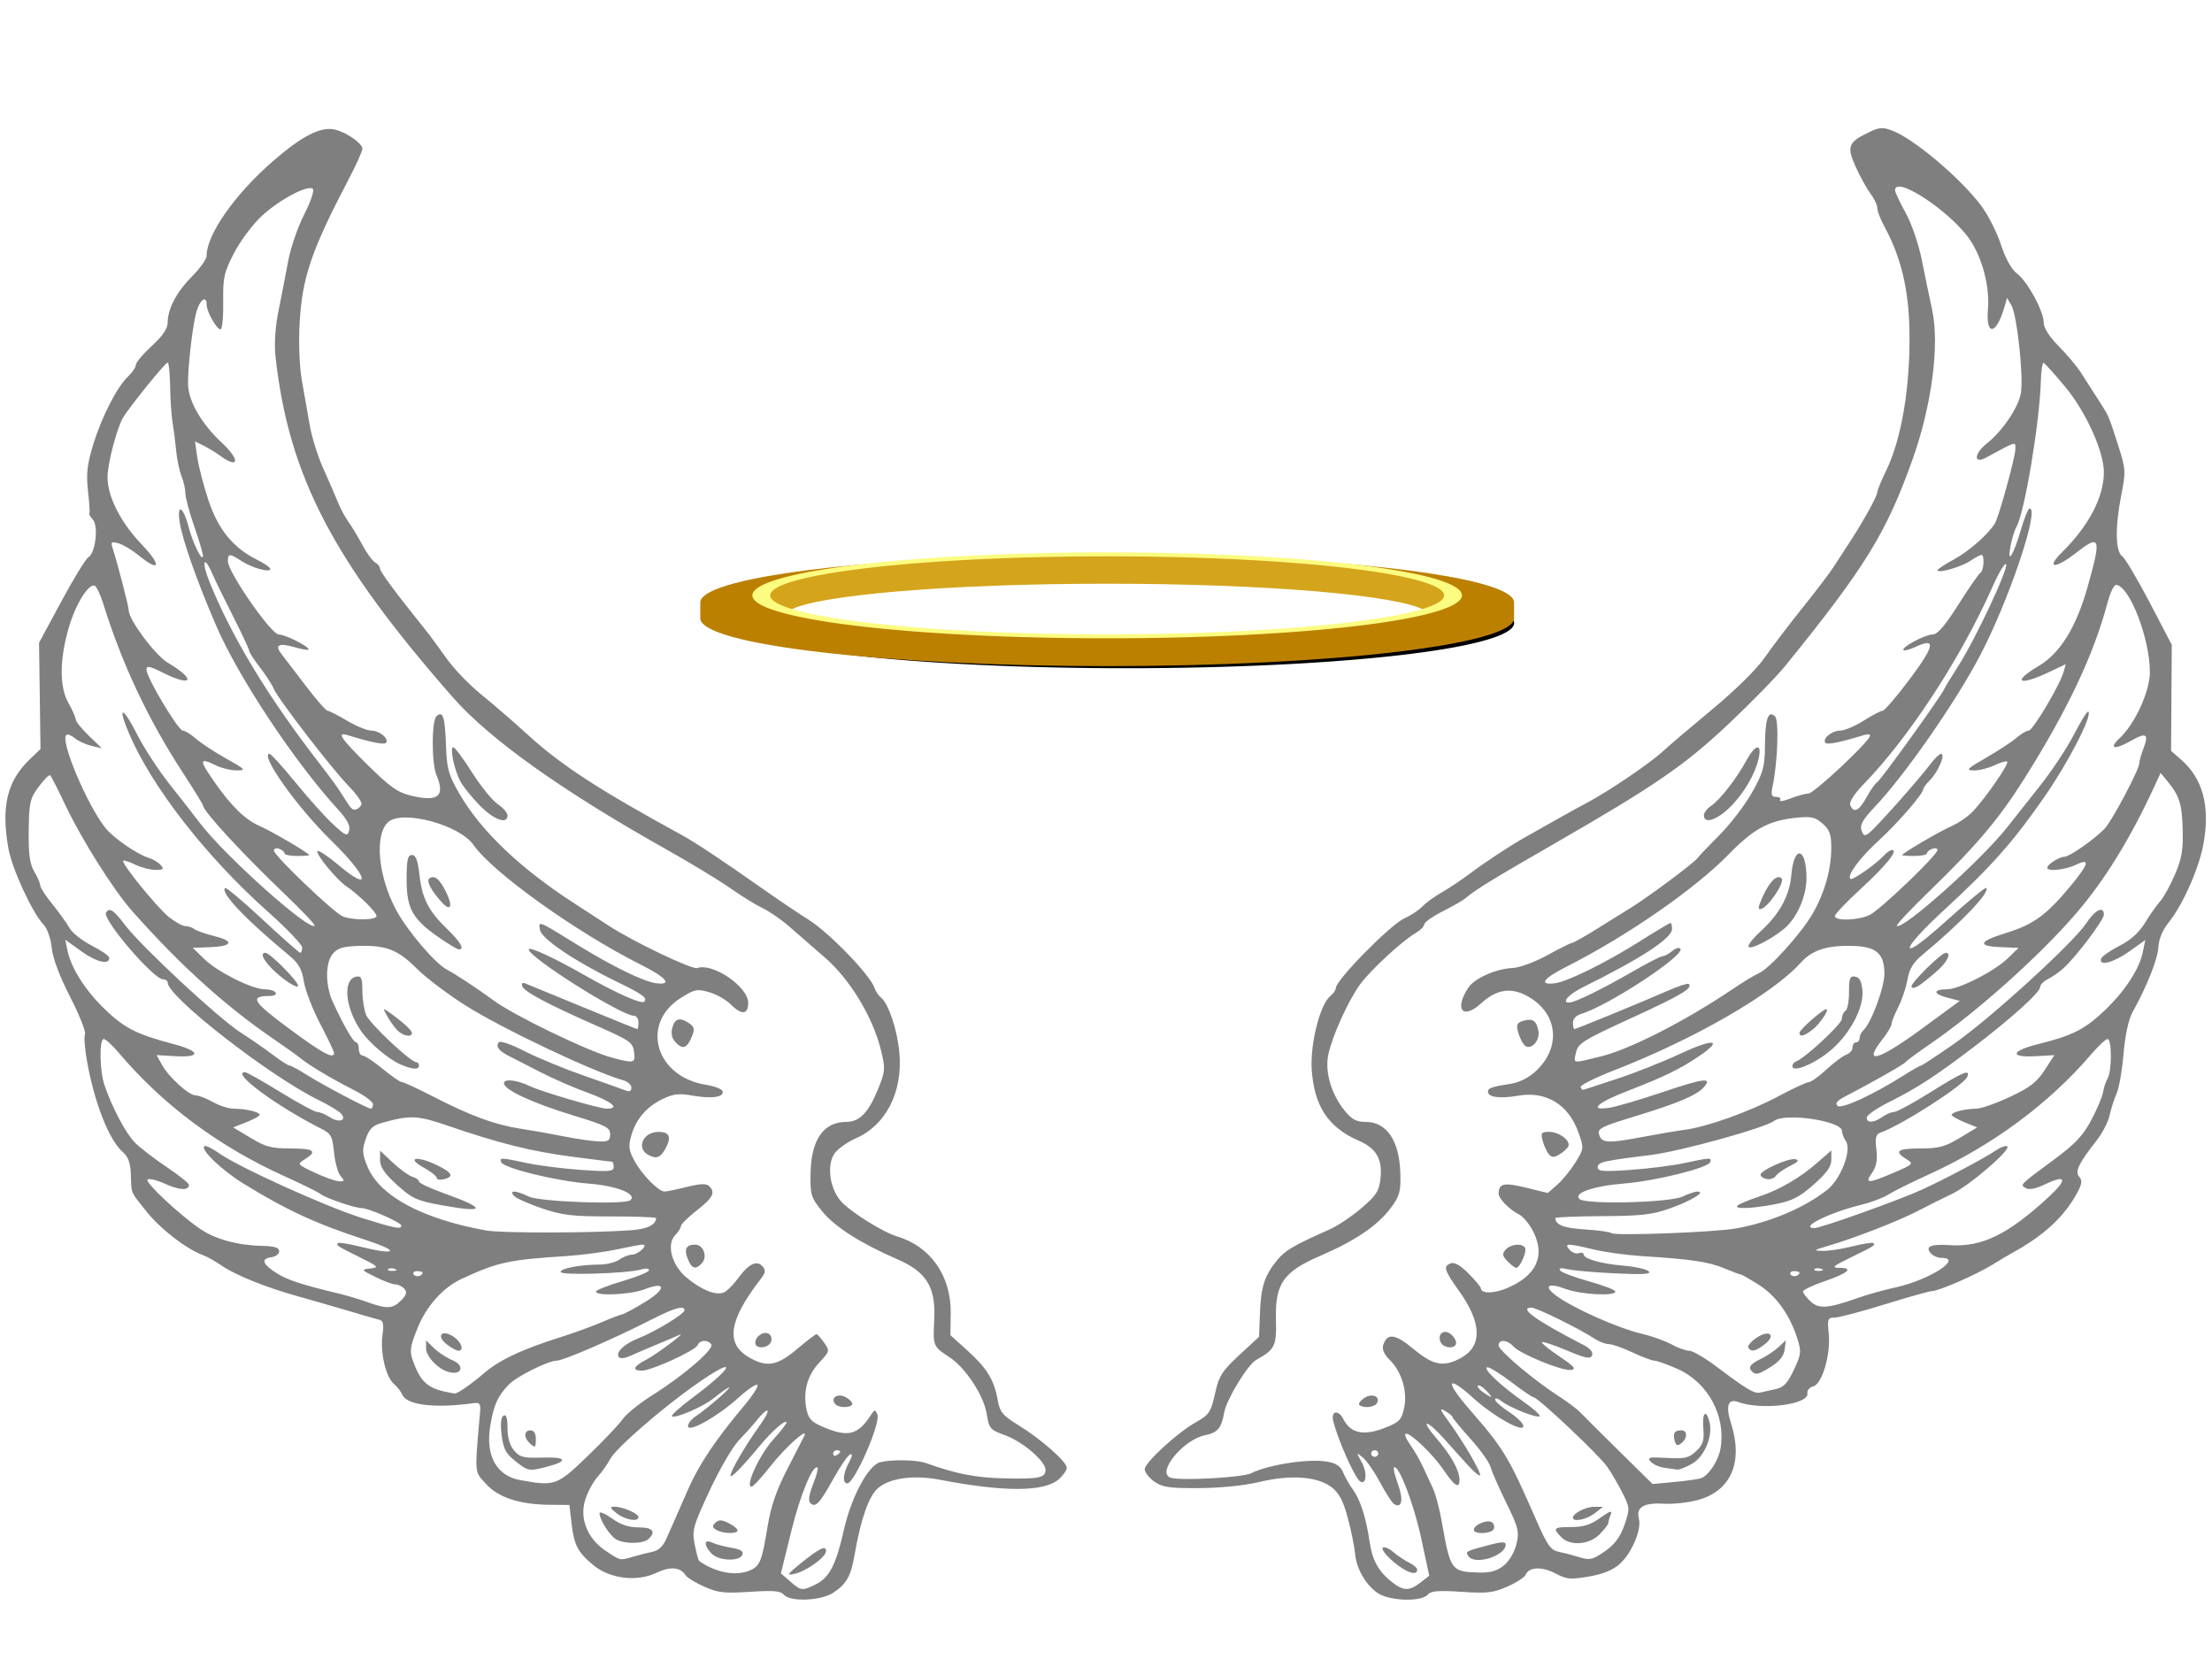 <?xml version="1.0"?><svg width="640" height="480" xmlns="http://www.w3.org/2000/svg" xmlns:xlink="http://www.w3.org/1999/xlink">
 <title>angel_halo_with_wings</title>
 <defs>
  <symbol id="svg_32" xmlns:xlink="http://www.w3.org/1999/xlink">
   <defs>
    <filter id="svg_18" x="-0.093" width="1.185" y="-0.171" height="1.341">
     <feGaussianBlur stdDeviation="8.984" id="svg_31"/>
    </filter>
   </defs>
   <g id="svg_10">
    <path d="m227.456,91.257a106.118,54.876 0 1 1-212.236,0a106.118,54.876 0 1 1212.236,0z" id="svg_17" filter="url(#svg_18)" stroke-dashoffset="0" stroke-miterlimit="4" marker-mid="none" marker-start="none" stroke-width="5" stroke="#000000" fill-rule="evenodd" fill="none"/>
    <path id="svg_15" d="m86.063,6.684c-48.395,7.014 -84.062,30.539 -84.062,58.531l0,20c0,33.514 51.057,60.719 113.969,60.719c62.912,0 113.969,-27.205 113.969,-60.719l0,-20c0,-28.01 -35.715,-51.534 -84.156,-58.531c2.667,0.464 5.314,0.949 7.875,1.531c2.897,0.658 5.723,1.386 8.469,2.188c2.745,0.801 5.423,1.69 8,2.625c2.577,0.935 5.045,1.94 7.438,3c2.393,1.06 4.714,2.167 6.906,3.344c2.192,1.177 4.275,2.403 6.25,3.688c1.975,1.285 3.821,2.616 5.562,4c1.742,1.384 3.383,2.839 4.875,4.312c1.492,1.474 2.836,2.976 4.062,4.531c1.226,1.556 2.306,3.153 3.25,4.781c0.944,1.628 1.761,3.308 2.406,5c0.646,1.692 1.138,3.408 1.469,5.156c0.331,1.748 0.5,3.518 0.5,5.312c0,1.794 -0.169,3.565 -0.5,5.312c-0.331,1.748 -0.823,3.464 -1.469,5.156c-0.646,1.692 -1.462,3.372 -2.406,5c-0.944,1.628 -2.024,3.194 -3.25,4.75c-0.564,0.716 -1.254,1.395 -1.875,2.094c-9.868,17.57 -45.237,30.594 -87.375,30.594c-42.138,-0 -77.507,-13.023 -87.375,-30.594c-0.621,-0.699 -1.311,-1.378 -1.875,-2.094c-1.226,-1.556 -2.337,-3.122 -3.281,-4.75c-0.944,-1.628 -1.729,-3.308 -2.375,-5c-0.646,-1.692 -1.138,-3.408 -1.469,-5.156c-0.331,-1.748 -0.5,-3.518 -0.5,-5.312c0,-1.794 0.169,-3.565 0.5,-5.312c0.331,-1.748 0.823,-3.464 1.469,-5.156c0.646,-1.692 1.431,-3.372 2.375,-5c0.944,-1.628 2.055,-3.226 3.281,-4.781c1.226,-1.556 2.571,-3.057 4.062,-4.531c1.492,-1.474 3.133,-2.929 4.875,-4.312c1.741,-1.384 3.588,-2.715 5.562,-4c1.975,-1.285 4.058,-2.511 6.25,-3.688c2.192,-1.177 4.482,-2.283 6.875,-3.344c2.393,-1.06 4.892,-2.065 7.469,-3c2.577,-0.935 5.255,-1.824 8,-2.625c2.745,-0.801 5.572,-1.529 8.469,-2.188c2.54,-0.577 5.136,-1.07 7.781,-1.531z" stroke-dashoffset="0" stroke-miterlimit="4" marker-mid="none" marker-start="none" stroke-width="5" fill-rule="evenodd" fill="url(#svg_16)"/>
    <path id="svg_13" d="m86.063,6.684c-2.645,0.461 -5.241,0.954 -7.781,1.531c-2.897,0.658 -5.724,1.386 -8.469,2.188c-2.745,0.801 -5.423,1.69 -8,2.625c-2.577,0.935 -5.076,1.94 -7.469,3c-2.393,1.06 -4.683,2.167 -6.875,3.344c-2.192,1.177 -4.275,2.403 -6.25,3.688c-1.975,1.285 -3.821,2.616 -5.562,4c-1.742,1.384 -3.383,2.839 -4.875,4.312c-1.492,1.474 -2.836,2.976 -4.062,4.531c-1.226,1.556 -2.337,3.153 -3.281,4.781c-0.944,1.628 -1.729,3.308 -2.375,5c-0.646,1.692 -1.138,3.408 -1.469,5.156c-0.331,1.748 -0.5,3.518 -0.5,5.312c0,1.794 0.169,3.565 0.5,5.312c0.331,1.748 0.823,3.464 1.469,5.156c0.646,1.692 1.431,3.372 2.375,5c0.944,1.628 2.055,3.194 3.281,4.75c0.564,0.716 1.254,1.395 1.875,2.094c-0.603,-1.074 -1.155,-2.144 -1.562,-3.25c7.084,-19.203 44.225,-33.844 88.937,-33.844c44.713,0 81.854,14.641 88.937,33.844c-0.408,1.106 -0.959,2.176 -1.562,3.25c0.621,-0.699 1.311,-1.378 1.875,-2.094c1.226,-1.556 2.306,-3.122 3.25,-4.75c0.944,-1.628 1.761,-3.308 2.406,-5c0.646,-1.692 1.138,-3.408 1.469,-5.156c0.331,-1.748 0.5,-3.518 0.5,-5.312c0,-1.794 -0.169,-3.565 -0.5,-5.312c-0.331,-1.748 -0.823,-3.464 -1.469,-5.156c-0.646,-1.692 -1.462,-3.372 -2.406,-5c-0.944,-1.628 -2.024,-3.226 -3.25,-4.781c-1.226,-1.556 -2.571,-3.057 -4.062,-4.531c-1.492,-1.474 -3.133,-2.929 -4.875,-4.312c-1.741,-1.384 -3.588,-2.715 -5.562,-4c-1.975,-1.285 -4.058,-2.511 -6.25,-3.688c-2.192,-1.177 -4.514,-2.283 -6.906,-3.344c-2.393,-1.06 -4.86,-2.065 -7.438,-3c-2.577,-0.935 -5.255,-1.824 -8,-2.625c-2.745,-0.801 -5.572,-1.529 -8.469,-2.188c-2.561,-0.582 -5.208,-1.067 -7.875,-1.531c-9.519,-1.375 -19.48,-2.188 -29.813,-2.188c-10.365,0 -20.36,0.804 -29.906,2.188l0,0z" stroke-dashoffset="0" stroke-miterlimit="4" marker-mid="none" marker-start="none" stroke-width="5" fill-rule="evenodd" fill="url(#svg_14)"/>
    <path id="svg_11" d="m212.841,56.146a96.876,52.014 0 1 1-193.752,0a96.876,52.014 0 1 1193.752,0z" stroke-dashoffset="0" stroke-miterlimit="4" marker-mid="none" marker-start="none" stroke-width="5" stroke="url(#svg_12)" fill-rule="evenodd" fill="none"/>
   </g>
  </symbol>
  <linearGradient id="svg_26">
   <stop offset="0" id="svg_30" stop-color="#f4e86c"/>
   <stop id="svg_29" offset="0.66" stop-color="#f4e86c"/>
   <stop id="svg_28" offset="0.837" stop-color="#d8b436"/>
   <stop offset="1" id="svg_27" stop-color="#bc8000"/>
  </linearGradient>
  <radialGradient xlink:href="#svg_26" id="svg_16" cx="260.426" cy="619.104" fx="260.426" fy="619.104" r="113.969" gradientTransform="matrix(-7.2141e-08, 0.704, -1.224, -1.25423e-07, 1198.8, 112.873)" gradientUnits="userSpaceOnUse"/>
  <linearGradient id="svg_23">
   <stop offset="0" id="svg_25" stop-color="#f0e464"/>
   <stop offset="1" id="svg_24" stop-color="#d4a41c"/>
  </linearGradient>
  <radialGradient xlink:href="#svg_23" id="svg_14" cx="248.686" cy="509.161" fx="248.686" fy="509.161" r="96.875" gradientTransform="matrix(1.644, 1.31046e-06, -4.49005e-08, 0.659, 36.12, -92.32)" gradientUnits="userSpaceOnUse"/>
  <linearGradient id="svg_20">
   <stop offset="0" id="svg_22" stop-color="#fcfc80"/>
   <stop offset="1" id="svg_21" stop-color="#ecd450"/>
  </linearGradient>
  <linearGradient xlink:href="#svg_20" id="svg_12" x1="-0.519" y1="-Infinity" x2="-0.519" y2="Infinity"/>
 </defs>
 <g>
  <title>Layer 1</title>
  <path d="m226.763,461.382c-0.971,-1.097 -3.021,-1.269 -9.782,-0.822c-7.373,0.487 -9.19,0.285 -13.169,-1.467c-2.539,-1.118 -4.991,-2.616 -5.449,-3.328c-1.526,-2.373 -4.45,-2.613 -8.464,-0.695c-5.59,2.672 -13.404,1.735 -18.159,-2.176c-4.572,-3.761 -5.644,-5.807 -6.375,-12.168l-0.609,-5.301l-5.633,-0.042c-8.789,-0.065 -14.972,-2.094 -18.56,-6.091c-3.361,-3.745 -3.255,-2.417 -1.661,-20.731c0.208,-2.394 -0.094,-2.83 -1.798,-2.593c-11.307,1.573 -19.481,0.59 -20.742,-2.494c-0.366,-0.896 -1.442,-2.276 -2.392,-3.068c-2.335,-1.947 -4.024,-9.168 -3.305,-14.134c0.434,-2.999 0.219,-4.147 -0.825,-4.394c-0.777,-0.184 -5.099,-1.43 -9.606,-2.77c-4.506,-1.34 -10.958,-3.2 -14.338,-4.135c-8.799,-2.433 -17.916,-6.109 -21.693,-8.747c-1.792,-1.252 -4.327,-2.669 -5.633,-3.149c-4.715,-1.735 -12.203,-7.543 -16.208,-12.571c-4.716,-5.922 -4.313,-4.959 -4.506,-10.753c-0.109,-3.257 -0.762,-5.061 -2.33,-6.429c-4.033,-3.52 -8.29,-14.435 -10.433,-26.751c-0.579,-3.325 -0.807,-6.644 -0.507,-7.375c0.3,-0.731 -1.631,-5.566 -4.289,-10.744c-3.026,-5.893 -5.019,-11.209 -5.328,-14.212c-0.281,-2.729 -1.296,-5.625 -2.353,-6.716c-3.234,-3.34 -9.169,-16.21 -10.203,-22.127c-2.119,-12.123 -0.358,-19.417 6.207,-25.708l3.097,-2.968l-0.209,-15.375l-0.209,-15.375l6.466,-11.993c3.556,-6.596 7.064,-12.324 7.794,-12.729c2.051,-1.136 2.997,-9.03 1.31,-10.934c-0.769,-0.868 -1.234,-1.619 -1.033,-1.67c0.201,-0.051 0.04,-2.935 -0.357,-6.41c-0.574,-5.023 -0.281,-7.775 1.431,-13.432c2.447,-8.085 6.951,-16.894 10.192,-19.93c1.207,-1.131 2.195,-2.614 2.195,-3.296c0,-0.682 2.074,-3.146 4.609,-5.477c3.182,-2.925 4.609,-5.03 4.609,-6.799c0,-3.978 2.602,-8.878 7.129,-13.426c2.275,-2.286 4.137,-4.922 4.137,-5.858c0,-6.203 8.279,-17.968 19.409,-27.579c8.369,-7.228 13.656,-9.888 17.757,-8.935c3.266,0.759 7.896,3.985 7.896,5.502c0,0.715 -1.772,4.679 -3.937,8.809c-10.755,20.514 -13.457,28.399 -14.206,41.455c-0.335,5.842 -0.074,12.783 0.633,16.79c0.662,3.757 1.698,9.637 2.301,13.067c0.604,3.43 2.368,9.043 3.921,12.473c1.553,3.43 3.426,7.747 4.162,9.594c0.736,1.847 2.12,4.437 3.074,5.757c0.955,1.319 2.778,4.341 4.051,6.716c1.273,2.375 2.947,4.663 3.718,5.085c0.772,0.422 1.403,1.228 1.403,1.792c0,0.885 4.544,7.007 13.061,17.598c1.269,1.578 4.034,5.319 6.145,8.313c2.11,2.994 6.602,7.678 9.982,10.41c3.38,2.731 9.487,8.013 13.572,11.737c9.662,8.809 20.491,15.863 44.399,28.919c4.078,2.227 11.521,7.172 23.96,15.919c4.506,3.169 10.267,7.045 12.802,8.613c5.855,3.623 17.827,15.967 19.102,19.696c0.36,1.053 1.213,2.349 1.895,2.878c2.192,1.702 4.745,9.337 5.338,15.966c1.013,11.324 -3.839,20.896 -12.536,24.725c-2.488,1.096 -5.287,3.084 -6.22,4.418c-2.303,3.293 -1.44,10.014 1.761,13.716c2.624,3.034 12.142,9.034 16.284,10.264c9.743,2.895 15.711,11.435 15.563,22.274l-0.086,6.32l4.905,4.429c5.658,5.109 7.737,8.492 8.759,14.251c0.637,3.589 1.392,4.514 6.01,7.356c6.572,4.046 13.987,10.576 13.987,12.319c0,0.721 -1.037,2.218 -2.304,3.328c-4.19,3.668 -15.651,3.733 -34.116,0.195c-7.861,-1.506 -14.779,-0.594 -18.232,2.404c-2.627,2.281 -4.953,8.942 -6.755,19.342c-1.059,6.114 -2.299,8.324 -6.084,10.85c-3.599,2.401 -12.468,2.77 -14.392,0.598zm9.205,-2.947c3.957,-1.917 5.949,-5.748 8.183,-15.736c2.133,-9.534 7.066,-18.767 10.488,-19.626c3.386,-0.85 10.561,-0.722 13.251,0.237c8.675,3.092 14.207,4.198 22.035,4.407c10.582,0.281 12.577,-0.105 12.577,-2.433c0,-2.551 -6.677,-8.235 -11.848,-10.085c-4.163,-1.489 -4.494,-1.877 -5.151,-6.035c-0.85,-5.383 -6.119,-13.427 -10.803,-16.494c-4.754,-3.112 -4.788,-3.196 -4.396,-10.858c0.478,-9.352 -2.205,-13.777 -10.559,-17.41c-10.702,-4.655 -18.131,-9.372 -21.763,-13.818c-3.361,-4.114 -3.577,-4.812 -3.463,-11.185c0.171,-9.602 3.764,-14.79 10.242,-14.79c4.01,0 6.581,-2.714 9.505,-10.036c1.874,-4.693 1.919,-5.519 0.59,-10.858c-2.384,-9.573 -8.923,-20.354 -16.158,-26.639c-3.491,-3.032 -8.19,-7.123 -10.443,-9.09c-2.253,-1.967 -5.71,-4.343 -7.681,-5.278c-1.971,-0.936 -6.119,-3.498 -9.217,-5.694c-3.098,-2.196 -11.624,-7.361 -18.946,-11.477c-30.025,-16.878 -50.807,-31.706 -61.448,-43.842c-34.69,-39.565 -47.387,-63.944 -51.236,-98.38c-0.42,-3.759 -0.106,-8.633 0.866,-13.432c0.839,-4.143 2.099,-10.631 2.799,-14.417c0.7,-3.786 2.782,-9.831 4.626,-13.432c1.844,-3.601 2.969,-6.921 2.499,-7.376c-1.351,-1.311 -9.639,3.076 -14.777,7.821c-2.577,2.38 -6.169,7.177 -7.981,10.66c-2.95,5.668 -3.284,7.164 -3.178,14.248c0.065,4.353 -0.285,7.915 -0.776,7.915c-1.121,0 -4.019,-5.155 -4.019,-7.148c0,-2.861 -1.978,-1.454 -2.968,2.111c-1.146,4.127 -2.552,16.496 -2.4,21.112c0.158,4.803 3.974,11.349 9.721,16.674c5.349,4.957 5.072,7.812 -0.374,3.852c-1.343,-0.977 -3.549,-2.322 -4.902,-2.99l-2.46,-1.214l0.683,4.666c0.375,2.566 1.821,8.121 3.213,12.345c2.782,8.443 7.184,13.833 14.09,17.252c2.108,1.043 3.832,2.239 3.832,2.657c0,1.16 -5.295,-0.295 -8.351,-2.295c-3.413,-2.233 -3.938,-2.226 -3.938,0.058c0,3.154 12.529,21.19 14.72,21.19c1.935,0 9.265,3.755 8.581,4.396c-0.199,0.187 -2.066,-0.151 -4.15,-0.75c-4.422,-1.271 -5.673,-0.599 -3.676,1.976c0.783,1.009 3.927,5.123 6.988,9.14c3.061,4.018 5.925,7.305 6.365,7.305c0.44,0 2.981,1.295 5.645,2.878c2.665,1.583 5.85,2.878 7.079,2.878c2.39,0 5.281,2.498 4.135,3.571c-0.596,0.558 -4.404,-0.224 -11.123,-2.286c-3.238,-0.993 -1.868,1.008 5.997,8.766c6.338,6.251 8.609,7.855 12.396,8.755c7.947,1.89 9.971,0.233 7.368,-6.031c-1.412,-3.397 -1.393,-15.6 0.026,-16.929c1.848,-1.732 2.459,0.102 2.744,8.234c0.244,6.96 0.711,8.664 3.877,14.149c6.294,10.904 17.855,21.872 33.904,32.163c2.816,1.806 6.964,4.5 9.217,5.987c6.8,4.488 24.241,12.843 25.708,12.316c4.481,-1.611 14.745,5.392 14.745,10.06c0,3.476 -1.893,3.617 -5.137,0.382c-1.332,-1.328 -4.134,-2.895 -6.226,-3.483c-3.473,-0.975 -4.185,-0.827 -8.163,1.695c-11.742,7.444 -7.309,22.779 7.259,25.109c2.434,0.389 4.602,1.205 4.818,1.812c0.619,1.74 -2.97,2.317 -8.446,1.358c-4.163,-0.729 -5.675,-0.569 -8.807,0.927c-4.687,2.24 -7.741,5.788 -9.124,10.598c-0.883,3.072 -0.729,4.299 0.918,7.323c2.202,4.043 6.968,8.891 8.725,8.873c0.627,-0.006 3.52,-0.605 6.428,-1.33c3.806,-0.949 5.6,-1.027 6.401,-0.276c1.967,1.842 1.213,3.364 -3.496,7.051c-2.535,1.985 -4.609,4.023 -4.609,4.53c0,0.506 -0.737,1.683 -1.637,2.615c-2.66,2.754 -1.019,8.791 3.372,12.403c4.161,3.423 8.055,5.031 10.434,4.309c0.911,-0.276 2.77,-2.038 4.131,-3.913c3.192,-4.401 5.605,-5.651 7.273,-3.768c1.006,1.136 0.924,1.849 -0.415,3.578c-9.354,12.077 -10.367,18.842 -3.415,22.813c5.154,2.944 8.071,2.433 13.838,-2.425c2.819,-2.375 5.351,-4.317 5.626,-4.317c0.275,0 1.271,1.102 2.213,2.449c1.661,2.375 1.619,2.549 -1.368,5.736c-3.462,3.694 -4.766,8.384 -3.747,13.475c0.57,2.849 1.415,3.74 4.979,5.256c7.043,2.995 9.976,2.245 13.663,-3.494c1.079,-1.68 1.238,-1.697 1.883,-0.203c1.052,2.439 -6.602,19.955 -8.72,19.955c-1.462,0 -1.206,-2.961 0.525,-6.07c0.933,-1.675 1.071,-2.575 0.363,-2.354c-0.631,0.197 -2.811,3.356 -4.845,7.02c-4.037,7.273 -5.217,8.521 -6.722,7.11c-0.642,-0.601 -0.369,-2.509 0.77,-5.387c0.97,-2.451 1.581,-4.628 1.358,-4.837c-1.305,-1.223 -4.99,7.616 -7.61,18.256l-3.029,12.299l2.685,2.332c3.159,2.744 3.428,2.776 7.348,0.877zm-4.642,-5.832c5.674,-4.627 7.681,-5.628 7.681,-3.829c0,1.745 -5.724,5.852 -9.217,6.612c-2.236,0.487 -2.042,0.135 1.536,-2.784zm10.186,-46.525c-1.288,-1.952 1.265,-3.118 3.547,-1.62c1.17,0.768 1.824,1.681 1.452,2.03c-1.066,0.999 -4.241,0.739 -4.999,-0.41zm-22.988,-17.549c0,-1.888 2.4,-3.499 3.91,-2.624c0.704,0.408 0.985,1.462 0.624,2.344c-0.788,1.925 -4.534,2.157 -4.534,0.281zm-19.491,-24.184c-1.192,-2.937 -0.556,-4.237 2.072,-4.237c2.378,0 3.682,3.442 2.016,5.323c-1.795,2.026 -2.95,1.719 -4.088,-1.086zm-11.489,-30.22c-3.565,-1.942 -1.47,-6.637 2.961,-6.637c3.116,0 3.815,1.412 2.218,4.483c-1.567,3.012 -2.723,3.493 -5.179,2.155zm8.024,-32.452c-1.174,-1.215 -1.508,-2.584 -1.05,-4.295c0.742,-2.769 2.201,-3.149 4.924,-1.284c1.442,0.988 1.592,1.72 0.771,3.745c-1.401,3.452 -2.618,3.932 -4.645,1.834zm-56.709,-68.58c-2.277,-2.314 -4.809,-5.444 -5.626,-6.956c-1.811,-3.35 -3.185,-9.954 -2.062,-9.917c0.448,0.015 2.888,3.298 5.423,7.295c2.535,3.997 5.876,8.116 7.425,9.153c1.549,1.037 2.816,2.504 2.816,3.259c0,2.693 -3.901,1.307 -7.976,-2.834zm78.588,221.067c2.467,-1.237 3.064,-2.846 4.64,-12.499c0.965,-5.909 2.561,-10.533 5.797,-16.79c2.456,-4.749 4.635,-9.002 4.841,-9.45c1.234,-2.68 -5.481,3.293 -9.573,8.515c-2.677,3.416 -5.252,6.211 -5.723,6.211c-1.94,0 2.288,-9.179 6.26,-13.592c2.351,-2.612 4.109,-4.903 3.907,-5.091c-0.642,-0.597 -4.346,2.707 -8.039,7.169c-4.789,5.787 -8.203,9.261 -8.203,8.347c0,-1.384 4.305,-8.781 8.487,-14.583c3.674,-5.097 2.599,-5.892 -1.298,-0.959c-0.834,1.055 -2.989,3.447 -4.789,5.314c-1.8,1.868 -5.605,8.414 -8.455,14.547c-4.802,10.332 -5.117,11.478 -4.296,15.598c0.488,2.445 1.057,4.569 1.266,4.72c4.89,3.529 11.125,4.574 15.176,2.543zm-11.566,-4.66c-2.304,-2.385 -2.245,-4.336 0.097,-3.203c0.986,0.477 3.499,1.155 5.586,1.508c2.757,0.466 3.637,1.025 3.219,2.045c-0.827,2.018 -6.843,1.781 -8.902,-0.351zm1.386,-6.855c-1.203,-0.713 -1.262,-1.154 -0.277,-2.077c0.985,-0.923 1.799,-0.897 3.832,0.122c1.42,0.712 2.581,1.653 2.581,2.091c0,1.08 -4.242,0.985 -6.136,-0.137zm-23.972,7.73c1.633,-0.484 4.121,-1.115 5.53,-1.402c1.669,-0.34 3.036,-1.621 3.926,-3.677c0.751,-1.736 1.764,-4.019 2.25,-5.075c0.486,-1.055 2.286,-5.157 4,-9.115c3.135,-7.239 8.022,-14.55 16.339,-24.442c2.473,-2.942 4.191,-5.636 3.817,-5.986c-0.374,-0.351 -2.859,1.333 -5.521,3.741c-6.046,5.469 -14.57,10.254 -14.57,8.18c0,-0.781 1.037,-2.077 2.304,-2.881c1.267,-0.804 4.378,-3.284 6.913,-5.512c4.469,-3.929 3.139,-3.583 -2.048,0.533c-2.977,2.362 -11.033,5.798 -11.834,5.048c-0.301,-0.282 2.353,-2.677 5.899,-5.322c12.393,-9.245 13.325,-12.53 1.124,-3.967c-10.083,7.077 -23.181,18.475 -24.871,21.643c-0.801,1.502 -2.436,3.81 -3.633,5.129c-1.197,1.319 -2.785,4.219 -3.53,6.444c-1.836,5.486 0.487,11.415 5.882,15.011c4.322,2.881 4.057,2.827 8.022,1.651zm-4.968,-4.953c-1.844,-1.006 -4.865,-5.725 -4.865,-7.6c0,-0.581 1.624,0.104 3.608,1.522c2.518,1.799 4.839,2.578 7.681,2.578c4.15,0 5.166,1.209 2.844,3.384c-1.489,1.395 -6.802,1.461 -9.268,0.115zm0.113,-7.567c-1.974,-1.541 -2.098,-1.893 -0.674,-1.919c2.287,-0.042 6.961,1.973 6.961,3c0,1.486 -3.845,0.824 -6.287,-1.082zm-8.397,-16.582c4.516,-4.353 9.058,-9.144 10.093,-10.646c1.036,-1.502 4.912,-4.632 8.614,-6.957c8.992,-5.646 17.924,-13.335 17.044,-14.67c-0.967,-1.466 -3.324,-1.344 -3.958,0.205c-0.638,1.558 -13.355,7.362 -16.13,7.362c-2.96,0 -2.438,-1.258 1.326,-3.198c2.948,-1.519 12.045,-8.353 9.473,-7.117c-0.563,0.271 -3.328,1.448 -6.145,2.617c-2.816,1.169 -6.384,2.696 -7.928,3.394c-1.724,0.779 -3.042,0.913 -3.417,0.346c-0.914,-1.386 1.679,-3.841 5.712,-5.407c4.685,-1.819 13.314,-7.047 13.314,-8.067c0,-1.539 -2.823,-0.768 -9.32,2.542c-11.334,5.776 -25.712,12.006 -27.741,12.02c-2.418,0.017 -11.536,4.577 -13.731,6.867c-3.282,3.424 -4.357,5.805 -5.396,11.948c-1.455,8.601 1.783,14.49 8.649,15.73c10.07,1.818 10.634,1.616 19.541,-6.97zm-20.981,1.439c-2.706,-2.146 -3.439,-3.554 -3.928,-7.546c-0.388,-3.169 -0.194,-5.143 0.549,-5.573c0.785,-0.455 1.15,0.689 1.15,3.602c0,2.752 0.686,5.061 1.931,6.502c1.69,1.955 2.722,2.208 8.254,2.024c6.938,-0.231 7.548,1.004 1.299,2.63c-5.275,1.372 -5.513,1.33 -9.256,-1.638zm4.121,-5.229c-1.709,-1.601 -1.536,-3.646 0.307,-3.646c0.956,0 1.536,0.906 1.536,2.399c0,2.735 -0.148,2.835 -1.843,1.247zm89.919,2.534c0,-0.233 -0.461,-0.423 -1.024,-0.423c-0.563,0 -1.024,0.457 -1.024,1.016c0,0.559 0.461,0.749 1.024,0.423c0.563,-0.326 1.024,-0.783 1.024,-1.016zm-107.928,-18.872c1.625,-1.176 3.565,-2.689 4.311,-3.361c4.583,-4.131 11.33,-7.348 23.222,-11.071c3.38,-1.058 8.536,-2.944 11.458,-4.19c2.922,-1.246 5.594,-2.266 5.938,-2.266c0.344,0 3.197,-1.542 6.341,-3.426c6.396,-3.833 6.417,-6.291 0.032,-3.792c-3.93,1.538 -14.04,2.021 -14.04,0.671c0,-0.435 3.456,-1.806 7.681,-3.047c4.225,-1.241 7.681,-2.663 7.681,-3.159c0,-0.502 -1.023,-0.594 -2.304,-0.208c-3.865,1.165 -23.299,1.768 -23.299,0.723c0,-1.046 5.71,-2.126 11.326,-2.143c2.005,-0.006 4.539,-0.644 5.633,-1.419c1.093,-0.775 2.738,-1.422 3.655,-1.439c1.844,-0.034 4.938,-2.909 3.131,-2.909c-0.597,0 -3.995,0.628 -7.55,1.395c-3.555,0.767 -10.151,1.632 -14.657,1.921c-16.555,1.063 -19.699,1.749 -30.134,6.57c-5.382,2.487 -10.224,7.875 -12.769,14.212c-2.217,5.519 -2.382,6.732 -1.313,9.646c2.393,6.522 4.502,8.152 12.074,9.333c0.346,0.054 1.96,-0.864 3.584,-2.04zm-5.751,-4.3c-2.982,-1.013 -6.145,-4.478 -6.145,-6.731l0,-2.281l2.304,2.237c1.267,1.23 3.608,2.77 5.201,3.421c4.006,1.638 2.744,4.748 -1.361,3.354zm-0.05,-7.798c-3.185,-2.416 -1.765,-4.523 1.639,-2.433c2.424,1.488 3.454,4.196 1.596,4.196c-0.501,0 -1.957,-0.794 -3.235,-1.764zm-13.323,-12.79c1.561,-1.57 1.792,-2.395 0.939,-3.358c-0.622,-0.702 -1.784,-1.277 -2.583,-1.277c-0.798,0 -3.392,-0.964 -5.763,-2.142c-4.227,-2.1 -4.256,-2.149 -1.481,-2.464c2.611,-0.296 2.373,-0.548 -3.072,-3.25c-6.665,-3.306 -6.94,-3.486 -6.282,-4.102c0.261,-0.244 2.988,0.182 6.059,0.948c10.917,2.722 12.248,1.502 2.001,-1.834c-14.348,-4.671 -22.825,-8.573 -35.333,-16.262c-6.258,-3.847 -12.544,-9.832 -11.427,-10.879c0.34,-0.318 2.225,0.57 4.19,1.974c5.619,4.015 30.856,15.472 41.272,18.737c9.928,3.112 11.539,3.424 11.539,2.239c0,-0.863 -9.414,-5.025 -11.411,-5.045c-2.069,-0.021 -10.388,-2.856 -11.956,-4.075c-0.75,-0.583 -5.362,-2.862 -10.249,-5.064c-19.086,-8.599 -35.33,-20.678 -48.116,-35.779c-1.862,-2.2 -3.821,-3.999 -4.353,-3.999c-1.354,0 -1.207,9.239 0.214,13.364c2.312,6.713 6.204,14.021 8.892,16.695c1.501,1.493 5.61,4.645 9.13,7.004c3.52,2.359 6.401,4.663 6.401,5.12c0,1.713 -2.698,1.598 -6.89,-0.295c-2.382,-1.075 -4.675,-1.632 -5.096,-1.237c-0.81,0.759 8.955,9.932 15.13,14.213c4.328,3.001 10.78,4.798 17.852,4.973c3.809,0.094 5.121,0.496 5.121,1.566c0,0.792 -1.064,1.58 -2.363,1.753c-3.026,0.402 -2.436,2.018 1.693,4.639c3.011,1.911 7.354,3.326 18.081,5.889c2.253,0.538 5.94,1.646 8.193,2.462c5.561,2.013 7.247,1.923 9.671,-0.514zm6.203,-8.049c0,-0.233 -0.718,-0.423 -1.597,-0.423c-0.878,0 -1.307,0.439 -0.953,0.975c0.585,0.886 2.55,0.461 2.55,-0.552zm-8.001,-1.079c-0.739,-0.277 -1.623,-0.243 -1.963,0.076c-0.34,0.319 0.265,0.546 1.344,0.504c1.193,-0.046 1.436,-0.273 0.619,-0.58zm68.289,-11.18c4.739,-0.352 7.225,-1.551 7.289,-3.516c0.009,-0.264 -5.86,-0.48 -13.042,-0.48c-11.282,0 -14.004,-0.32 -20.016,-2.351c-3.827,-1.293 -7.455,-2.912 -8.062,-3.598c-1.533,-1.73 0.485,-1.64 4.266,0.192c3.202,1.551 27.964,2.429 29.437,1.044c1.945,-1.829 -3.96,-4.148 -12.215,-4.798c-9.326,-0.734 -24.593,-4.491 -25.202,-6.202c-0.483,-1.357 -0.031,-1.34 7.468,0.27c3.38,0.726 10.408,1.615 15.618,1.977c8.236,0.572 9.473,0.46 9.473,-0.854c0,-0.831 -0.215,-1.511 -0.477,-1.511c-0.262,0 -5.523,-0.659 -11.69,-1.465c-11.607,-1.517 -21.142,-3.901 -35.793,-8.949c-8.686,-2.993 -10.871,-3.102 -18.742,-0.933c-3.027,0.834 -3.959,1.709 -5.017,4.714c-1.114,3.162 -1.049,4.305 0.455,7.995c3.478,8.532 15.856,15.203 34.394,18.535c4.467,0.803 30.695,0.759 41.853,-0.07zm-54.615,-7.215c-7.368,-1.34 -8.625,-1.909 -13.058,-5.912c-3.604,-3.254 -4.904,-5.154 -4.904,-7.164l0,-2.735l3.733,3.498c2.053,1.924 4.588,3.752 5.633,4.062c1.045,0.311 1.899,0.929 1.899,1.375c0,0.445 3.341,2.006 7.425,3.467c12.209,4.369 11.923,5.71 -0.728,3.409zm-1.576,-7.937c0,-0.496 -1.722,-1.854 -3.827,-3.018c-5.13,-2.835 -1.949,-3.459 3.75,-0.735c4.612,2.204 5.221,3.394 2.126,4.153c-1.127,0.276 -2.048,0.096 -2.048,-0.4zm-27.782,-0.505c-0.773,-0.873 -1.636,-3.954 -1.918,-6.847c-0.451,-4.638 -0.876,-5.444 -3.584,-6.81c-13.161,-6.636 -26.366,-16.417 -22.165,-16.417c0.483,0 5.082,2.59 10.221,5.757c5.139,3.166 9.941,5.757 10.672,5.757c0.731,0 2.354,0.673 3.607,1.495c2.652,1.74 5.067,0.981 3.284,-1.031c-0.626,-0.707 -3.529,-2.455 -6.451,-3.884c-14.178,-6.939 -43.717,-29.912 -43.717,-34c0,-0.526 -0.598,-0.957 -1.328,-0.957c-2.785,0 -17.724,-17.476 -16.511,-19.315c1.031,-1.563 2.129,-0.834 5.606,3.724c4.759,6.239 27.079,26.987 33.287,30.943c2.784,1.774 6.952,4.658 9.263,6.409c2.311,1.751 4.532,3.184 4.936,3.184c0.404,0 2.661,1.218 5.015,2.708c4.732,2.993 17.582,9.765 18.529,9.765c0.331,0 0.602,-0.579 0.602,-1.287c0,-0.708 -2.42,-2.517 -5.377,-4.02c-6.593,-3.351 -12.89,-7.102 -15.618,-9.302c-1.127,-0.909 -4.444,-3.282 -7.373,-5.275c-14.145,-9.624 -27.324,-21.516 -41.232,-37.203c-5.496,-6.2 -14.603,-20.637 -19.451,-30.838c-2.099,-4.417 -4.053,-8.252 -4.341,-8.522c-0.288,-0.27 -1.781,1.208 -3.317,3.284c-2.526,3.415 -2.803,4.63 -2.901,12.73c-0.082,6.746 0.315,9.665 1.61,11.833c0.945,1.583 1.722,3.385 1.725,4.004c0.003,0.619 1.579,3.056 3.501,5.415c1.922,2.359 4.147,5.456 4.945,6.881c0.797,1.426 3.718,3.74 6.49,5.142c2.772,1.403 5.041,2.975 5.041,3.493c0,2.149 -3.6,1.326 -8.02,-1.836l-4.718,-3.374l0.635,3.089c1.054,5.13 5.196,11.624 10.913,17.11c5.642,5.413 9.159,7.184 19.909,10.025c7.725,2.042 7.894,3.91 0.312,3.463l-5.34,-0.315l1.53,2.772c2.015,3.651 7.793,8.89 9.809,8.895c0.879,0.002 3.107,0.865 4.951,1.919c1.844,1.053 4.609,1.921 6.145,1.928c3.456,0.016 7.402,0.965 7.395,1.778c-0.003,0.334 -1.731,1.287 -3.841,2.118l-3.835,1.51l5.065,3.047c4.32,2.599 6.014,3.047 11.521,3.047c6.85,0 7.893,0.785 4.152,3.128c-2.283,1.43 -2.258,1.465 2.816,3.853c2.816,1.326 5.984,2.456 7.038,2.512c1.67,0.088 1.736,-0.104 0.512,-1.485zm77.965,-12.121c0,-1.936 -1.236,-2.57 -10.497,-5.386c-11.961,-3.636 -20.227,-7.469 -20.227,-9.381c0,-1.37 3.748,-0.949 7.467,0.838c3.404,1.636 20.107,6.529 22.288,6.529c4.005,0 1.473,-2.064 -5.772,-4.704c-3.957,-1.442 -9.935,-4.049 -13.285,-5.792c-3.35,-1.743 -7.349,-3.792 -8.887,-4.553c-3.262,-1.614 -4.229,-2.806 -3.353,-4.134c0.369,-0.559 3.464,0.49 7.485,2.536c3.771,1.919 11.465,5.095 17.098,7.058c5.633,1.963 11.048,3.89 12.034,4.283c1.261,0.502 1.792,0.275 1.792,-0.764c0,-0.812 -1.037,-1.77 -2.304,-2.128c-8.859,-2.503 -35.161,-14.988 -45.838,-21.758c-5.087,-3.225 -11.38,-7.999 -13.985,-10.608c-5.419,-5.427 -8.788,-6.742 -16.731,-6.53c-4.312,0.115 -6.053,0.617 -7.425,2.141c-2.278,2.53 -2.345,9.131 -0.142,13.978c3.017,6.636 5.978,11.786 6.777,11.786c0.434,0 0.79,0.863 0.79,1.919c0,1.055 0.505,1.919 1.123,1.919c0.618,0 3.217,1.727 5.777,3.838c2.56,2.111 5.072,3.838 5.582,3.838c0.51,0 4.478,1.831 8.817,4.07c10.847,5.596 18.062,8.268 25.299,9.37c3.38,0.515 9.14,1.535 12.802,2.269c3.661,0.733 8.155,1.384 9.985,1.447c2.821,0.097 3.328,-0.22 3.328,-2.08zm-60.569,-20.156c-3.474,-1.485 -9.061,-6.186 -11.447,-9.633c-4.723,-6.823 -5.45,-15.086 -1.392,-15.819c1.404,-0.253 1.719,0.483 1.719,4.015c0,2.379 0.479,5.541 1.065,7.026c0.992,2.516 12.846,13.692 14.553,13.721c0.422,0.007 0.768,0.445 0.768,0.973c0,1.254 -1.908,1.152 -5.266,-0.283zm-1.101,-10.031c-0.86,-0.923 -2.159,-2.758 -2.887,-4.078c-1.258,-2.28 -1.227,-2.33 0.636,-1.005c3.919,2.786 6.569,5.195 6.569,5.969c0,1.401 -2.706,0.845 -4.318,-0.887zm68.59,6.385c-0.333,-2.732 -1.178,-3.329 -10.554,-7.456c-14.296,-6.293 -21.248,-9.979 -21.787,-11.555c-0.296,-0.865 0.049,-1.149 0.957,-0.789c0.781,0.31 8.298,3.401 16.705,6.869c8.407,3.468 15.435,6.306 15.618,6.306c0.183,0 0.333,-0.864 0.333,-1.919c0,-1.055 -0.576,-1.924 -1.28,-1.929c-3.708,-0.03 -30.468,-16.901 -30.468,-19.208c0,-0.946 7.263,2.394 15.874,7.301c9.232,5.261 16.682,8.602 17.49,7.845c1.135,-1.063 -0.282,-2.099 -8.022,-5.863c-12.002,-5.837 -21.707,-12.395 -22.1,-14.934c-0.416,-2.684 -0.756,-2.818 10.584,4.169c10.494,6.466 19.441,10.835 23.101,11.281c4.785,0.584 2.946,-1.636 -4.422,-5.338c-18.822,-9.456 -42.9,-26.685 -48.519,-34.719c-4.097,-5.858 -20.739,-10.253 -24.717,-6.527c-3.968,3.717 -2.823,15.782 2.415,25.466c3.312,6.122 11.348,15.511 14.761,17.244c2.246,1.141 8.708,5.408 13.325,8.799c6.054,4.446 27.358,14.752 34.297,16.591c6.511,1.726 6.809,1.65 6.409,-1.633zm-56.205,-32.954c-7.86,-5.404 -9.603,-8.461 -9.603,-16.845c0,-5.757 0.307,-7.196 1.536,-7.196c1.123,0 1.71,1.549 2.183,5.757c0.771,6.86 2.626,10.472 8.086,15.743c3.821,3.689 5.061,5.875 3.301,5.821c-0.422,-0.013 -2.899,-1.489 -5.503,-3.279zm0.618,-10.312c-3.236,-3.535 -4.668,-6.374 -3.543,-7.025c1.504,-0.871 2.814,0.213 4.658,3.854c2.137,4.219 1.5,6.029 -1.115,3.171zm-31.216,43.551c0,-0.421 -1.799,-4.203 -3.997,-8.405c-2.198,-4.202 -4.331,-9.725 -4.739,-12.275c-0.584,-3.648 -1.523,-5.281 -4.407,-7.666c-12.545,-10.373 -19.818,-18.045 -18.381,-19.391c0.291,-0.272 5.176,3.837 10.856,9.132c5.68,5.295 10.58,9.627 10.889,9.627c0.309,0 0.562,-0.688 0.562,-1.529c0,-0.841 -4.546,-5.578 -10.102,-10.527c-17.736,-15.799 -33.588,-36.196 -40.057,-51.541c-3.412,-8.095 -1.771,-7.812 2.404,0.415c1.97,3.881 6.142,10.294 9.271,14.251c3.13,3.958 7.177,9.139 8.993,11.513c7.256,9.485 31.442,31.111 33.079,29.578c0.264,-0.248 -3.785,-4.521 -8.999,-9.497c-11.893,-11.35 -23.266,-23.702 -23.266,-25.267c0,-0.276 -2.607,-4.511 -5.793,-9.411c-10.195,-15.679 -17.618,-31.441 -23.151,-49.158c-0.816,-2.613 -1.919,-4.887 -2.451,-5.053c-1.858,-0.58 -5.608,5.612 -7.558,12.478c-2.612,9.199 -2.6,16.935 0.035,21.541c1.127,1.969 2.048,4.06 2.048,4.647c0,0.586 1.707,2.712 3.792,4.724l3.792,3.658l-3.024,-0.707c-1.663,-0.389 -3.833,-1.391 -4.823,-2.226c-0.989,-0.835 -2.09,-1.245 -2.447,-0.911c-1.79,1.677 5.92,20.033 11.271,26.835c2.317,2.946 9.31,7.763 12.757,8.788c1.129,0.336 2.611,1.241 3.294,2.012c1.037,1.17 0.79,1.402 -1.495,1.402c-1.505,0 -4.139,-0.679 -5.853,-1.51c-1.714,-0.83 -3.292,-1.345 -3.507,-1.144c-0.673,0.63 9.819,13.561 13.216,16.287c1.781,1.43 3.953,2.617 4.826,2.638c0.873,0.021 2.025,0.407 2.56,0.857c0.535,0.45 3.187,1.376 5.894,2.058c5.863,1.478 5.096,2.942 -1.671,3.188l-4.694,0.17l3.282,3.206c3.838,3.749 13.891,8.789 17.531,8.789c1.391,0 2.814,0.432 3.162,0.959c0.351,0.533 -0.419,0.966 -1.732,0.974c-5.91,0.037 -4.997,1.583 5.535,9.382c9.762,7.228 13.095,9.038 13.095,7.107zm-15.643,-22.271c-4.176,-3.443 -6.231,-6.706 -4.224,-6.706c1.358,0 9.812,8.594 9.451,9.608c-0.214,0.601 -2.555,-0.699 -5.227,-2.902zm27.933,-17.356c0,-1.107 -5.191,-6.218 -8.725,-8.59c-2.856,-1.917 -9.065,-9.507 -8.337,-10.19c0.328,-0.307 2.968,1.44 5.867,3.882c10.219,8.608 8.746,3.45 -2.009,-7.033c-9.783,-9.536 -20.751,-24.985 -17.738,-24.985c0.416,0 3.835,3.778 7.597,8.395c3.763,4.617 8.648,10.045 10.858,12.061c3.696,3.374 4.06,3.51 4.564,1.704c0.378,-1.352 -0.62,-3.236 -3.213,-6.065c-12.49,-13.627 -28.719,-38.079 -35.198,-53.034c-5.457,-12.595 -9.756,-24.729 -10.576,-29.851c-0.94,-5.875 0.97,-4.912 2.588,1.305c1.213,4.661 4.038,10.298 4.103,8.188c0.02,-0.643 -1.116,-4.476 -2.524,-8.518c-1.408,-4.041 -2.56,-8.344 -2.56,-9.562c0,-1.218 -0.498,-3.429 -1.107,-4.915c-0.609,-1.486 -1.316,-4.86 -1.57,-7.498c-0.255,-2.638 -0.722,-6.308 -1.039,-8.155c-0.317,-1.847 -0.631,-6.488 -0.698,-10.314c-0.067,-3.826 -0.38,-6.956 -0.696,-6.956c-0.711,0 -11.312,13.109 -13.001,16.076c-1.791,3.147 -4.419,13.297 -4.419,17.066c0,5.614 3.766,13.062 9.802,19.387c5.973,6.258 5.451,8.36 -0.806,3.248c-1.85,-1.512 -4.446,-3.066 -5.769,-3.453c-2.021,-0.592 -2.315,-0.421 -1.839,1.07c1.623,5.087 4.757,17.182 4.757,18.36c0,2.664 7.688,12.959 11.25,15.066c8.358,4.943 7.287,7.226 -1.368,2.914c-3.93,-1.958 -4.761,-2.109 -4.761,-0.867c0,2.227 9.195,17.63 10.524,17.63c0.628,0 2.319,1.04 3.758,2.31c1.439,1.271 5.382,3.86 8.761,5.754c5.683,3.185 5.914,3.444 3.072,3.441c-1.69,-0.002 -4.392,-0.648 -6.006,-1.437c-4.903,-2.396 -4.96,-1.705 -0.395,4.853c4.793,6.886 8.882,10.864 13.021,12.665c3.45,1.501 14.375,7.911 14.375,8.433c0,0.136 -1.613,0.248 -3.584,0.248c-1.971,0 -3.584,-0.342 -3.584,-0.761c0,-0.418 -0.691,-1.009 -1.536,-1.313c-0.845,-0.304 -1.536,-0.078 -1.536,0.501c0,1.441 17.424,18.084 19.971,19.075c3.032,1.181 9.729,1.087 9.729,-0.136zm-4.348,-32.297c0.214,-0.6 -1.424,-2.948 -3.64,-5.217c-4.954,-5.074 -20.611,-25.413 -21.786,-28.3c-0.472,-1.159 -2.261,-3.922 -3.976,-6.14c-1.715,-2.218 -3.119,-4.393 -3.119,-4.832c0,-0.439 -2.034,-4.8 -4.521,-9.69c-2.487,-4.89 -5.258,-10.577 -6.158,-12.637c-2.459,-5.625 -3.15,-3.404 -0.771,2.48c6.518,16.122 17.225,33.746 32.164,52.945c2.408,3.094 5.077,6.764 5.932,8.155c2.823,4.593 3.232,5.032 4.364,4.678c0.617,-0.193 1.297,-0.842 1.511,-1.442l0,0zm293.783,228.034c-3.449,-2.542 -5.968,-7.08 -6.333,-11.411c-0.157,-1.857 -1.086,-6.398 -2.066,-10.092c-1.33,-5.015 -2.515,-7.28 -4.682,-8.944c-4.084,-3.136 -11.799,-3.71 -20.834,-1.55c-4.365,1.044 -11.175,1.742 -17.41,1.784c-8.7,0.06 -10.66,-0.218 -13.026,-1.847c-1.531,-1.054 -2.799,-2.685 -2.816,-3.623c-0.035,-1.852 9.305,-10.463 14.605,-13.465c4.159,-2.356 4.521,-2.917 5.915,-9.165c0.966,-4.328 2.057,-5.985 6.852,-10.406l5.704,-5.259l0.258,-6.863c0.289,-7.671 1.322,-10.854 4.975,-15.324c2.312,-2.83 4.742,-4.249 15.322,-8.953c2.196,-0.976 6.273,-3.718 9.059,-6.093c4.353,-3.711 5.129,-4.924 5.522,-8.635c0.591,-5.582 -1.191,-8.655 -6.312,-10.89c-8.798,-3.838 -12.843,-9.929 -13.576,-20.443c-0.521,-7.476 2.408,-19.102 5.4,-21.427c0.851,-0.662 1.555,-1.69 1.564,-2.285c0.035,-2.32 15.799,-18.359 19.786,-20.132c1.842,-0.819 4.216,-2.386 5.275,-3.483c1.06,-1.097 3.57,-2.923 5.579,-4.057c2.009,-1.135 5.726,-3.618 8.26,-5.519c4.205,-3.154 11.119,-7.723 15.256,-10.082c8.535,-4.866 14.676,-8.293 18.54,-10.346c6.357,-3.377 18.313,-11.492 22.019,-14.946c1.69,-1.575 8.109,-7.036 14.264,-12.135c6.633,-5.496 12.78,-11.563 15.091,-14.895c2.145,-3.093 7.017,-9.505 10.827,-14.25c3.81,-4.745 7.849,-10.046 8.976,-11.78c1.126,-1.734 3.324,-5.111 4.884,-7.505c4.039,-6.2 7.918,-13.239 7.918,-14.368c0,-0.531 1.113,-3.244 2.474,-6.028c4.549,-9.312 7.08,-24.365 6.82,-40.562c-0.193,-12.022 -2.438,-21.393 -7.236,-30.204c-1.132,-2.079 -2.058,-4.486 -2.058,-5.349c0,-0.863 -0.865,-2.715 -1.921,-4.116c-1.057,-1.401 -2.98,-4.863 -4.273,-7.694c-2.718,-5.948 -2.279,-7.214 3.475,-10.011c3.33,-1.619 4.198,-1.691 7.097,-0.591c6.193,2.351 19.378,13.458 25.528,21.506c2.016,2.638 4.638,7.757 5.827,11.375c1.355,4.126 3.081,7.257 4.631,8.399c3.033,2.235 7.768,10.903 7.776,14.235c0.004,1.546 1.609,4.073 4.353,6.849c2.391,2.419 5.268,5.843 6.395,7.607c1.127,1.764 3.318,5.182 4.87,7.594c3.351,5.208 3.034,4.487 5.929,13.501c2.188,6.813 2.236,7.578 0.886,14.392c-1.814,9.157 -1.701,16.283 0.278,17.663c0.825,0.575 4.389,6.574 7.921,13.331l6.421,12.286l-0.105,15.344l-0.105,15.344l2.963,2.593c6.29,5.505 8.403,13.617 6.381,24.496c-1.315,7.074 -6.034,17.648 -10.111,22.656c-1.681,2.064 -2.774,4.718 -2.9,7.039c-0.19,3.489 -3.249,11.184 -7.52,18.921c-1.131,2.049 -2.13,6.705 -2.561,11.94c-0.389,4.72 -1.295,9.901 -2.013,11.513c-0.718,1.612 -1.624,4.442 -2.012,6.289c-0.389,1.847 -2.056,5.085 -3.706,7.196c-5.299,6.78 -6.415,9.099 -5.096,10.587c0.906,1.022 0.801,2.05 -0.445,4.392c-3.761,7.063 -9.669,12.57 -18.886,17.608c-0.931,0.509 -3.536,2.06 -5.789,3.448c-4.712,2.902 -15.501,7.62 -17.423,7.62c-0.716,0 -6.875,1.727 -13.688,3.838c-6.812,2.111 -13.361,3.838 -14.552,3.838c-1.967,0 -2.122,0.417 -1.691,4.557c0.632,6.066 -1.897,14.708 -4.49,15.344c-1.077,0.264 -1.833,1.169 -1.683,2.015c0.578,3.258 -13.339,4.988 -20.057,2.495c-2.887,-1.072 -3.647,1.153 -2.069,6.062c3.627,11.29 0.11,19.593 -9.433,22.271c-2.77,0.777 -7.241,1.276 -9.935,1.109c-5.834,-0.363 -8.149,1.023 -7.258,4.346c0.839,3.131 -2.068,9.963 -5.58,13.115c-1.936,1.738 -4.783,2.894 -8.87,3.602c-5.391,0.934 -6.407,0.838 -9.736,-0.915c-3.896,-2.051 -7.667,-1.863 -8.606,0.429c-0.298,0.727 -2.667,2.257 -5.264,3.401c-4.099,1.805 -5.854,2.005 -13.276,1.514c-6.761,-0.447 -8.811,-0.275 -9.782,0.822c-1.965,2.218 -11.375,1.823 -14.686,-0.616zm12.639,-2.9l2.516,-1.961l-2.416,-11.199c-2.125,-9.85 -6.556,-21.26 -7.802,-20.092c-0.242,0.227 0.305,2.463 1.217,4.968c1.606,4.416 1.046,7.006 -1.204,5.564c-0.583,-0.374 -2.38,-3.157 -3.993,-6.184c-1.613,-3.027 -3.846,-6.266 -4.961,-7.196c-2.006,-1.673 -2.009,-1.658 -0.359,1.366c1.626,2.978 1.338,6.563 -0.445,5.531c-1.464,-0.847 -6.336,-11.711 -7.781,-17.351c-0.803,-3.132 1.411,-3.61 2.934,-0.633c2.043,3.994 5.806,4.808 11.716,2.536c4.368,-1.679 5.021,-2.319 5.785,-5.672c1.086,-4.761 -0.597,-10.56 -4.063,-14.003c-1.754,-1.743 -2.36,-3.155 -1.915,-4.469c1.178,-3.477 3.476,-3.141 8.801,1.29c5.683,4.729 8.672,5.273 13.72,2.497c6.136,-3.373 5.969,-10.096 -0.476,-19.137c-4.489,-6.297 -4.813,-7.381 -2.466,-8.225c1.031,-0.371 2.844,0.698 5.116,3.016c1.936,1.974 3.521,3.867 3.524,4.206c0.013,1.616 3.69,1.615 7.527,-0.002c8.464,-3.567 11.142,-9.168 7.736,-16.178c-1.083,-2.227 -3,-4.562 -4.26,-5.188c-2.769,-1.374 -5.883,-4.573 -5.861,-6.02c0.044,-2.935 1.533,-3.258 7.875,-1.709l6.355,1.552l2.704,-2.367c1.487,-1.302 3.852,-4.195 5.255,-6.429c2.507,-3.993 2.522,-4.142 0.893,-8.737c-2.862,-8.072 -9.362,-12.03 -17.437,-10.617c-5.22,0.914 -8.732,0.453 -8.732,-1.144c0,-1.07 1.05,-1.438 6.584,-2.305c2.562,-0.401 5.226,-1.756 7.333,-3.731c7.068,-6.622 6.41,-15.967 -1.481,-21.022c-5.179,-3.317 -9.674,-2.866 -14.379,1.443c-5.402,4.948 -7.934,1.758 -3.66,-4.61c1.754,-2.613 7.955,-5.345 12.654,-5.575c2.14,-0.105 6.427,-1.68 10.158,-3.731c3.551,-1.953 6.777,-3.559 7.169,-3.569c0.392,-0.01 3.478,-1.741 6.858,-3.846c3.38,-2.105 7.988,-4.974 10.241,-6.376c5.181,-3.224 18.208,-12.933 19.133,-14.259c0.384,-0.551 3.263,-3.575 6.397,-6.72c3.134,-3.145 7.359,-8.671 9.39,-12.279c3.244,-5.764 3.698,-7.416 3.741,-13.607c0.054,-7.734 0.932,-10.285 2.906,-8.436c1.201,1.125 0.789,13.215 -0.688,20.208c-0.532,2.521 -0.33,3.118 1.054,3.118c0.942,0 1.438,0.416 1.102,0.925c-0.336,0.509 1.005,0.293 2.979,-0.48c1.974,-0.773 4.321,-1.405 5.216,-1.405c1.514,0 16.906,-14.337 17.779,-16.559c0.231,-0.59 -0.401,-0.761 -1.536,-0.418c-7.107,2.149 -10.661,2.881 -11.26,2.319c-1.157,-1.084 1.756,-3.571 4.182,-3.571c1.254,0 4.309,-1.287 6.787,-2.861c2.479,-1.573 4.968,-2.873 5.531,-2.888c0.563,-0.015 4.143,-4.202 7.955,-9.305c7.132,-9.547 7.555,-11.97 1.606,-9.189c-1.667,0.779 -3.257,1.205 -3.533,0.946c-0.791,-0.741 6.287,-4.527 8.463,-4.527c1.38,0 3.574,-2.555 7.424,-8.648c3.006,-4.756 5.872,-8.883 6.369,-9.171c1.001,-0.58 1.263,-5.207 0.294,-5.207c-0.336,0 -1.833,0.81 -3.328,1.8c-2.665,1.765 -9.375,3.65 -9.375,2.635c0,-0.284 2.182,-1.714 4.849,-3.178c4.321,-2.372 9.737,-7.137 11.745,-10.332c1.12,-1.782 5.937,-19.272 5.937,-21.555c0,-2.233 0.514,-2.385 -8.583,2.544c-3.585,1.943 -3.362,-1.244 0.288,-4.122c4.523,-3.565 9.218,-10.498 9.892,-14.605c0.789,-4.809 -1.107,-22.497 -2.711,-25.293l-1.29,-2.25l-0.705,2.455c-2.406,8.379 -5.512,8.806 -4.821,0.664c0.531,-6.258 -1.588,-14.453 -5.111,-19.77c-5.358,-8.086 -21.779,-19.011 -21.779,-14.491c0,0.549 1.374,3.472 3.054,6.496c1.713,3.083 3.767,9.07 4.677,13.633c0.893,4.475 2.236,10.942 2.985,14.372c2.233,10.226 -0.087,27.858 -5.743,43.654c-7.566,21.13 -13.617,30.926 -36.721,59.447c-2.535,3.129 -9.908,10.682 -16.386,16.785c-12.84,12.097 -21.341,17.926 -51.125,35.063c-17.33,9.971 -22.303,13.032 -25.03,15.408c-0.642,0.559 -3.586,2.247 -6.543,3.75c-2.957,1.504 -5.377,3.213 -5.377,3.798c0,0.585 -1.11,1.704 -2.466,2.486c-3.896,2.246 -13.144,10.798 -16.14,14.927c-3.44,4.74 -8.068,14.986 -9.16,20.28c-1.025,4.97 0.852,11.436 4.689,16.149c2.139,2.627 3.417,3.315 6.158,3.315c6.037,0 9.699,5.409 9.995,14.762c0.169,5.349 -0.18,6.635 -2.746,10.104c-3.737,5.052 -10.244,9.488 -20.201,13.773c-10.895,4.688 -13.298,8.094 -13.041,18.485c0.192,7.762 -0.261,8.69 -5.745,11.754c-2.421,1.353 -8.5,11.321 -9.193,15.073c-0.871,4.718 -1.896,5.944 -5.609,6.708c-6.343,1.305 -14.059,10.804 -9.97,12.274c2.664,0.958 20.857,-0.035 23.313,-1.272c4.981,-2.509 16.709,-4.304 22.022,-3.37c2.602,0.457 3.888,1.323 4.611,3.106c0.552,1.36 1.83,3.603 2.84,4.985c2.136,2.922 3.832,8.206 4.81,14.986c0.786,5.445 2.541,8.636 6.462,11.748c3.33,2.643 5.052,2.672 8.302,0.138zm-7.904,-6.053c-2.102,-1.805 -3.476,-3.605 -3.053,-4.001c0.423,-0.396 1.804,0.163 3.069,1.243c1.265,1.079 3.337,2.464 4.604,3.076c1.267,0.612 2.304,1.53 2.304,2.039c0,1.913 -3.233,0.813 -6.924,-2.356zm-9.796,-45.324c-0.372,-0.348 0.281,-1.262 1.452,-2.03c2.282,-1.497 4.834,-0.331 3.547,1.62c-0.758,1.148 -3.932,1.409 -4.999,0.41zm23.454,-18.236c-0.943,-2.302 0.995,-3.794 2.953,-2.272c0.869,0.675 1.58,1.823 1.58,2.55c0,1.875 -3.745,1.645 -4.533,-0.278zm19.4,-23.328c-1.503,-1.556 -1.602,-2.166 -0.545,-3.358c1.432,-1.616 4.692,-1.948 5.601,-0.57c0.657,0.996 -1.431,5.829 -2.519,5.829c-0.386,0 -1.527,-0.855 -2.537,-1.901zm11.99,-30.94c-0.599,-0.676 -1.407,-2.415 -1.795,-3.863c-0.63,-2.353 -0.429,-2.633 1.893,-2.633c2.799,0 6.134,2.467 5.55,4.107c-0.197,0.553 -1.303,1.594 -2.458,2.312c-1.704,1.06 -2.306,1.074 -3.19,0.077zm-7.17,-31.662c-0.599,-0.676 -1.395,-2.373 -1.77,-3.772c-0.547,-2.043 -0.264,-2.667 1.445,-3.175c2.752,-0.818 3.835,-0.131 4.435,2.811c0.615,3.015 -2.408,6.056 -4.11,4.135zm52.002,-66.405c0,-0.762 0.918,-1.987 2.04,-2.723c2.536,-1.664 7.336,-7.811 10.185,-13.043c2.616,-4.804 4.61,-5.263 3.642,-0.839c-1.039,4.747 -4.37,10.399 -8.481,14.392c-3.758,3.65 -7.386,4.737 -7.386,2.213zm-57.866,217.018c1.542,-1.246 3.077,-3.853 3.63,-6.165c0.863,-3.611 0.571,-4.794 -2.957,-11.993c-2.153,-4.393 -4.203,-9.066 -4.555,-10.385c-0.352,-1.319 -2.964,-4.97 -5.803,-8.114c-2.839,-3.143 -5.163,-5.954 -5.163,-6.245c0,-0.292 -0.965,-1.095 -2.145,-1.785c-1.751,-1.025 -1.568,-0.469 1.001,3.029c4.232,5.762 9.637,15.072 9.063,15.61c-0.255,0.239 -2.026,-1.304 -3.936,-3.428c-1.91,-2.124 -5.023,-5.59 -6.919,-7.701c-1.896,-2.111 -3.893,-3.838 -4.439,-3.838c-0.545,0 0.545,1.756 2.423,3.903c4.374,5 6.887,9.421 6.95,12.224c0.063,2.855 -1.41,1.979 -4.577,-2.722c-2.932,-4.351 -9.309,-10.527 -10.87,-10.527c-0.6,0 -0.093,1.403 1.126,3.118c1.219,1.715 2.906,4.629 3.749,6.476c0.843,1.847 2.143,4.653 2.89,6.236c0.747,1.583 1.894,5.901 2.549,9.594c2.547,14.355 2.688,14.544 11.015,14.76c3.1,0.08 5.039,-0.49 6.967,-2.047zm-10.281,-2.702c-0.888,-1.346 -0.831,-1.378 5.419,-3.069c4.113,-1.113 5.377,-1.176 5.377,-0.269c0,3.303 -8.985,6.082 -10.796,3.338zm1.578,-7.578c0,-1.554 4.182,-3.216 5.346,-2.125c0.566,0.531 0.72,1.434 0.342,2.008c-0.851,1.29 -5.688,1.39 -5.688,0.117zm38.22,5.963c2.628,-1.859 4.216,-4.055 5.376,-7.436c1.578,-4.599 1.557,-4.976 -0.519,-9.115c-1.191,-2.375 -3.19,-5.812 -4.443,-7.639c-2.294,-3.346 -20.132,-20.179 -21.386,-20.183c-0.371,-0.001 -3.22,-1.945 -6.332,-4.319c-3.112,-2.375 -6.236,-4.317 -6.942,-4.317c-1.785,0 3.65,5.224 10.187,9.791c3.001,2.097 5.195,4.057 4.875,4.356c-0.715,0.67 -8.647,-2.475 -11.099,-4.402c-0.986,-0.774 -1.792,-0.968 -1.792,-0.43c0,0.538 1.843,2.175 4.097,3.637c2.253,1.463 4.097,3.289 4.097,4.059c0,2.022 -8.527,-2.735 -14.373,-8.018c-7.776,-7.028 -8.497,-5.19 -1.237,3.155c9.957,11.445 11.308,13.679 19.204,31.763c3.262,7.472 4.308,8.98 6.545,9.438c1.464,0.3 3.815,0.906 5.223,1.346c3.973,1.241 4.54,1.129 8.52,-1.687zm-12.97,-3.913c-2.488,-2.575 -2.172,-2.883 2.961,-2.883c3.51,0 5.572,-0.654 8.376,-2.658c2.802,-2.002 3.549,-2.239 3.025,-0.961c-0.382,0.934 -0.695,2.031 -0.695,2.438c0,0.408 -1.13,1.883 -2.511,3.28c-3.041,3.074 -8.568,3.463 -11.156,0.784zm3.426,-5.575c0,-1.27 3.68,-3.163 6.145,-3.162l2.56,0.001l-2.418,1.887c-2.29,1.787 -6.287,2.597 -6.287,1.273zm37.112,-11.445c2.202,-0.843 4.988,-5.106 5.583,-8.542c1.636,-9.447 -3.597,-19.157 -12.438,-23.075c-2.95,-1.307 -5.944,-2.377 -6.653,-2.377c-0.709,0 -3.583,-1.079 -6.386,-2.399c-2.804,-1.319 -5.879,-2.399 -6.834,-2.399c-0.955,0 -2.82,-0.711 -4.144,-1.58c-4.464,-2.929 -16.754,-8.974 -18.245,-8.974c-3.86,0 1.394,3.773 14.958,10.743c2.047,1.052 2.964,2.13 2.589,3.045c-0.481,1.174 -1.733,0.932 -7.305,-1.41c-3.699,-1.555 -6.934,-2.631 -7.19,-2.391c-0.256,0.24 1.989,2.084 4.989,4.099c4.391,2.949 5.048,3.719 3.37,3.946c-2.551,0.346 -14.747,-4.662 -16.686,-6.851c-1.706,-1.926 -4.227,-2.084 -4.227,-0.265c0,1.464 10.235,10.116 17.41,14.718c2.535,1.626 5.362,3.755 6.284,4.731c0.921,0.977 5.991,6.027 11.266,11.224l9.59,9.448l6.388,-0.599c3.513,-0.329 6.97,-0.821 7.681,-1.094zm-10.666,-3.013c-1.508,-0.216 -3.299,-1.023 -3.981,-1.792c-1.067,-1.204 -0.405,-1.352 4.751,-1.062c5.214,0.293 6.307,0.04 8.433,-1.951c1.996,-1.87 2.376,-3.068 2.08,-6.556c-0.385,-4.53 0.738,-5.806 1.758,-1.999c1.092,4.075 -1.375,10.106 -4.974,12.162c-1.802,1.029 -3.737,1.808 -4.3,1.731c-0.563,-0.077 -2.258,-0.317 -3.766,-0.533zm2.978,-7.879c-0.59,-2.115 -0.027,-2.954 1.982,-2.954c1.784,0 1.755,2.34 -0.046,3.74c-1.107,0.861 -1.524,0.691 -1.937,-0.786zm-85.752,3.762c0,-0.528 -0.461,-0.959 -1.024,-0.959c-0.563,0 -1.024,0.432 -1.024,0.959c0,0.528 0.461,0.959 1.024,0.959c0.563,0 1.024,-0.432 1.024,-0.959zm31.23,-18.235c-1.023,-1.059 -2.097,-1.702 -2.388,-1.429c-0.291,0.273 0.359,1.125 1.445,1.894c2.769,1.963 3.121,1.789 0.944,-0.465zm83.803,-0.421c2.255,-0.472 3.403,-1.691 5.219,-5.546c2.147,-4.557 2.22,-5.274 0.947,-9.238c-2.185,-6.801 -6.118,-12.239 -11.158,-15.425c-2.562,-1.62 -4.891,-2.946 -5.176,-2.946c-0.284,0 -2.45,-0.812 -4.813,-1.804c-4.426,-1.858 -9.586,-2.621 -23.751,-3.509c-4.504,-0.283 -10.792,-1.146 -13.974,-1.918c-7.599,-1.845 -8.679,-1.833 -6.986,0.079c0.723,0.816 1.931,1.261 2.686,0.99c0.755,-0.271 1.372,-0.127 1.372,0.32c0,1.306 5.159,2.77 11.667,3.312c3.319,0.276 6.545,1.001 7.169,1.611c0.856,0.837 -1.499,0.986 -9.619,0.606c-5.914,-0.277 -12.089,-0.813 -13.722,-1.193c-2.004,-0.466 -2.749,-0.357 -2.293,0.334c0.372,0.563 4.127,1.984 8.345,3.157c4.218,1.173 7.67,2.502 7.67,2.953c0,1.41 -10,0.895 -14.36,-0.74c-5.095,-1.91 -6.588,-0.919 -2.841,1.885c4.846,3.626 17.995,9.482 24.882,11.082c2.816,0.654 6.645,2.025 8.508,3.046c1.863,1.021 4.19,1.857 5.172,1.857c0.982,0 4.527,2.064 7.878,4.587c8.918,6.713 10.976,7.925 12.719,7.493c0.862,-0.214 2.869,-0.661 4.459,-0.993zm-6.817,-5.01c-1.307,-1.224 -0.664,-2.199 2.444,-3.704c1.72,-0.833 4.058,-2.387 5.196,-3.453l2.069,-1.938l-0.331,2.678c-0.22,1.775 -1.504,3.416 -3.811,4.868c-3.718,2.34 -4.493,2.556 -5.567,1.55zm-1.146,-6.963c-0.321,-0.487 0.771,-1.79 2.428,-2.896c3.766,-2.512 5.743,-0.683 2.182,2.018c-2.595,1.968 -3.746,2.187 -4.61,0.877zm31.7,-14.391c2.816,-0.997 7.654,-2.352 10.75,-3.011c9.755,-2.078 19.94,-8.576 13.443,-8.576c-1.058,0 -2.463,-0.609 -3.122,-1.354c-1.703,-1.923 0.11,-2.716 5.346,-2.34c9.39,0.674 16.975,-3.003 28.844,-13.984c5.551,-5.135 5.059,-6.561 -1.226,-3.558c-2.591,1.238 -4.492,1.607 -5.445,1.055c-1.729,-1.001 -1.914,-0.813 8.249,-8.326c6.023,-4.453 8.333,-6.907 10.699,-11.372c1.66,-3.132 3.184,-6.74 3.387,-8.019c0.203,-1.279 0.803,-3.085 1.334,-4.015c1.259,-2.204 1.253,-11.41 -0.008,-11.41c-0.535,0 -2.724,2.051 -4.865,4.557c-11.93,13.972 -28.389,26.177 -46.393,34.404c-5.351,2.445 -10.881,5.187 -12.29,6.093c-1.408,0.906 -4.865,2.207 -7.681,2.893c-9.3,2.263 -18.285,6.741 -13.527,6.741c1.802,0 24.473,-8.102 30.88,-11.036c6.859,-3.141 18.189,-9.143 21.519,-11.401c1.468,-0.995 2.971,-1.526 3.339,-1.18c1.083,1.015 -11.073,11.429 -16.097,13.79c-2.535,1.191 -6.913,3.375 -9.729,4.854c-5.452,2.862 -18.5,7.936 -26.115,10.156c-4.146,1.209 -4.3,1.352 -1.536,1.427c1.69,0.046 5.586,-0.543 8.658,-1.309c3.072,-0.766 5.799,-1.192 6.059,-0.948c0.653,0.612 0.433,0.752 -6.524,4.152c-5.252,2.567 -5.727,3.004 -3.268,3.006c4.243,0.003 2.477,1.564 -4.447,3.928c-3.361,1.148 -6.111,2.461 -6.111,2.918c0,0.457 0.97,1.739 2.155,2.85c2.432,2.279 5.021,2.093 13.719,-0.985zm-16.898,-7.327c0,-0.233 -0.718,-0.423 -1.597,-0.423c-0.878,0 -1.307,0.439 -0.953,0.975c0.585,0.886 2.55,0.461 2.55,-0.552zm6.337,-1.079c-0.739,-0.277 -1.623,-0.243 -1.963,0.076c-0.34,0.319 0.265,0.546 1.344,0.504c1.193,-0.046 1.436,-0.273 0.619,-0.58zm-24.771,-11.684c9.967,-1.793 19.846,-5.969 26.465,-11.186c3.911,-3.083 7.145,-11.456 5.422,-14.04c-0.64,-0.96 -1.163,-2.312 -1.163,-3.005c0,-2.9 -16.411,-5.334 -19.615,-2.909c-2.724,2.062 -27.158,8.818 -35.688,9.868c-13.854,1.706 -15.362,2.056 -15.362,3.568c0,1.179 1.52,1.299 9.473,0.747c5.21,-0.362 12.238,-1.251 15.618,-1.977c7.499,-1.61 7.951,-1.626 7.468,-0.27c-0.595,1.672 -15.77,5.442 -24.878,6.182c-8.984,0.729 -14.81,2.756 -12.946,4.502c1.758,1.647 26.172,1.05 29.845,-0.729c1.633,-0.791 3.552,-1.439 4.264,-1.439c2.604,0 -1.683,2.644 -7.85,4.84c-5.212,1.856 -8.205,2.201 -19.714,2.272c-7.463,0.046 -13.562,0.299 -13.554,0.563c0.064,1.981 2.524,2.923 8.591,3.287c3.825,0.23 7.256,0.711 7.623,1.069c0.856,0.834 29.922,-0.251 36.001,-1.345zm0.563,-6.691c0.535,-0.44 3.277,-1.57 6.094,-2.511c6.114,-2.041 11.922,-5.434 17.154,-10.022l3.841,-3.367l0,2.696c0,1.995 -1.331,3.867 -5.119,7.198c-4.146,3.646 -6.251,4.721 -11.071,5.654c-6.917,1.338 -12.309,1.512 -10.898,0.351zm8.398,-7.62c-0.986,-0.195 -1.792,-0.746 -1.792,-1.224c0,-1.29 8.076,-4.914 10.062,-4.515c1.261,0.253 0.847,0.776 -1.562,1.975c-1.803,0.897 -3.646,2.19 -4.097,2.875c-0.45,0.684 -1.625,1.084 -2.611,0.889zm36.69,-1.81c5.799,-2.487 5.898,-2.593 3.708,-3.955c-3.673,-2.285 -2.62,-3.084 4.061,-3.084c5.342,0 7.089,-0.467 11.376,-3.045l5.065,-3.045l-3.695,-1.498c-2.032,-0.824 -3.695,-1.778 -3.695,-2.12c0,-0.795 3.878,-1.775 7.093,-1.792c1.366,-0.007 5.744,-1.539 9.729,-3.404c5.794,-2.711 7.811,-4.263 10.068,-7.745l2.823,-4.354l-5.279,0.309c-7.878,0.461 -7.392,-1.532 0.87,-3.57c9.651,-2.381 13.436,-4.324 19.126,-9.819c5.826,-5.627 9.851,-11.814 10.865,-16.7l0.733,-3.535l-4.606,3.295c-4.582,3.278 -8.958,4.4 -8.168,2.095c0.226,-0.66 2.611,-2.326 5.299,-3.704c3.306,-1.694 5.711,-3.868 7.431,-6.716c1.399,-2.316 3.339,-5.075 4.31,-6.13c0.972,-1.055 2.891,-4.509 4.264,-7.675c2.011,-4.636 2.456,-7.206 2.282,-13.205c-0.215,-7.43 -0.95,-9.717 -4.507,-14.011l-1.881,-2.271l-1.938,4.189c-6.898,14.911 -14.26,26.847 -22.407,36.331c-10.587,12.324 -28.602,28.455 -42.253,37.835c-3.661,2.516 -6.887,4.893 -7.169,5.284c-0.482,0.668 -10.066,6.118 -17.465,9.932c-2.351,1.212 -3.017,2.021 -2.253,2.737c1.115,1.044 10.282,-3.185 19.391,-8.946c2.355,-1.489 4.508,-2.708 4.785,-2.708c0.277,0 4.572,-2.834 9.545,-6.297c10.537,-7.34 34.511,-29.194 38.229,-34.85c2.579,-3.924 5.121,-5.169 5.121,-2.51c0,1.524 -7.85,11.958 -11.597,15.414c-1.226,1.131 -3.266,2.566 -4.533,3.19c-1.267,0.624 -2.304,1.674 -2.304,2.333c0,1.548 -8.439,9.152 -19.461,17.536c-10.879,8.275 -16.193,11.724 -24.32,15.785c-3.52,1.759 -6.401,3.764 -6.401,4.454c0,1.645 2.061,1.548 4.548,-0.214c1.093,-0.775 2.613,-1.409 3.378,-1.409c0.764,0 5.53,-2.59 10.591,-5.757c9.424,-5.896 11.536,-6.776 10.565,-4.404c-0.995,2.43 -18.94,13.958 -25.124,16.141c-1.32,0.466 -1.567,1.494 -1.163,4.847c0.367,3.054 0.012,4.971 -1.259,6.788c-2.222,3.177 -1.229,3.173 6.223,-0.023zm-72.279,-10.428c4.225,-0.807 9.524,-1.706 11.778,-1.997c6.492,-0.838 18.786,-5.226 27.139,-9.687c4.225,-2.256 8.203,-4.105 8.841,-4.109c0.638,-0.004 2.942,-1.658 5.121,-3.675c2.179,-2.017 4.767,-3.947 5.753,-4.287c0.986,-0.341 1.792,-1.281 1.792,-2.089c0,-0.808 0.461,-1.469 1.024,-1.469c0.563,0 1.024,-0.561 1.024,-1.247c0,-0.686 0.517,-1.731 1.148,-2.323c2.222,-2.082 6.012,-12.306 6.016,-16.232c0.007,-5.886 -2.303,-7.917 -9.212,-8.102c-7.401,-0.198 -11.703,1.2 -15.003,4.874c-8.119,9.039 -30.779,22.104 -53.956,31.11c-5.539,2.152 -9.918,4.345 -9.729,4.873c0.188,0.528 0.573,0.876 0.855,0.775c0.282,-0.102 4.66,-1.539 9.729,-3.194c5.069,-1.655 13.24,-4.891 18.157,-7.192c9.704,-4.541 12.723,-4.249 5.693,0.551c-5.486,3.746 -10.351,6.121 -20.762,10.135c-8.908,3.435 -11.528,5.838 -5.338,4.897c2.011,-0.306 9.011,-2.363 15.555,-4.572c11.831,-3.993 14.339,-4.283 11.745,-1.355c-2.007,2.265 -7.431,4.588 -18.905,8.095c-11.502,3.516 -12.108,3.846 -11.19,6.089c0.809,1.976 2.949,1.998 12.726,0.13zm43.014,-20.413c0,-0.541 0.423,-1.127 0.941,-1.303c2.542,-0.864 13.397,-10.92 13.397,-12.411c0,-0.939 0.461,-1.974 1.024,-2.3c0.563,-0.326 1.024,-2.758 1.024,-5.404c0,-4.064 0.278,-4.761 1.792,-4.492c1.286,0.228 1.876,1.401 2.09,4.148c0.406,5.229 -4.104,13.267 -10.027,17.867c-4.661,3.621 -10.241,5.743 -10.241,3.896zm2.048,-9.679c0,-0.857 6.778,-6.815 7.753,-6.815c1.034,0 -1.913,4.367 -4.032,5.975c-2.431,1.845 -3.721,2.136 -3.721,0.84zm-57.351,6.825c8.364,-2.064 24.49,-10.306 37.893,-19.368c3.098,-2.095 6.587,-4.213 7.753,-4.708c2.924,-1.24 11.889,-11.11 15.314,-16.859c3.535,-5.934 5.58,-12.991 5.596,-19.311c0.01,-3.939 -0.469,-5.293 -2.502,-7.082c-2.119,-1.865 -3.284,-2.136 -7.425,-1.725c-8.122,0.806 -12.476,3.148 -19.797,10.653c-9.819,10.064 -29.59,23.74 -47.074,32.561c-6.594,3.326 -7.914,5.28 -3.18,4.705c3.582,-0.435 14.736,-5.939 24.496,-12.087c4.683,-2.95 8.716,-5.364 8.961,-5.364c0.246,0 0.447,0.775 0.447,1.722c0,2.687 -8.818,8.47 -25.533,16.745c-4.373,2.165 -6.588,4.56 -4.218,4.56c1.629,0 9.548,-3.872 18.439,-9.016c4.199,-2.429 8.08,-4.416 8.625,-4.416c0.545,0 1.788,-0.676 2.762,-1.502c0.977,-0.828 2.035,-1.102 2.36,-0.61c1.279,1.939 -21.258,16.688 -28.805,18.85c-1.352,0.387 -2.304,1.427 -2.304,2.514c0,1.02 0.193,1.854 0.428,1.854c0.503,0 19.147,-7.655 27.09,-11.123c3.024,-1.32 5.72,-2.193 5.991,-1.939c1.28,1.2 -2.149,3.242 -16.482,9.815c-14.185,6.505 -15.546,7.354 -16.149,10.065c-0.723,3.249 -1.23,3.175 7.316,1.066zm42.625,-31.683c-0.303,-0.459 1.313,-2.524 3.59,-4.589c5.365,-4.863 8.281,-10.247 8.79,-16.226c0.747,-8.781 4.35,-8.044 4.379,0.896c0.017,5.241 -2.749,11.566 -6.394,14.62c-3.703,3.102 -9.768,6.203 -10.365,5.299zm3.964,-14.241c2.043,-4.599 4.26,-6.82 5.565,-5.574c1.076,1.028 -3.658,8.169 -5.869,8.855c-1.019,0.316 -0.947,-0.464 0.304,-3.281zm46.358,37.802l10.787,-7.913l-3.783,-0.994c-4.012,-1.054 -3.948,-2.368 0.115,-2.368c3.447,0 13.639,-5.18 17.461,-8.875l3.229,-3.121l-4.694,-0.17c-7.379,-0.268 -7.062,-1.611 0.966,-4.097c8.095,-2.507 11.75,-5.164 18.772,-13.647c5.334,-6.444 5.753,-8.162 1.485,-6.094c-3.026,1.466 -8.244,2.004 -8.244,0.85c0,-0.958 3.429,-3.16 4.973,-3.193c1.525,-0.033 8.824,-5.146 11.684,-8.185c2.111,-2.242 9.97,-17.082 9.97,-18.824c0,-0.654 0.549,-2.611 1.221,-4.351c1.601,-4.146 0.782,-4.7 -3.409,-2.306c-4.983,2.846 -6.835,2.491 -3.464,-0.664c4.426,-4.141 8.725,-13.552 8.725,-19.101c0,-9.736 -5.938,-25.032 -9.792,-25.22c-0.598,-0.029 -1.687,2.214 -2.421,4.984c-4.022,15.178 -11.552,31.123 -24.126,51.09c-7.279,11.558 -13.802,19.297 -27.226,32.303c-5.565,5.391 -9.908,9.999 -9.652,10.24c1.567,1.468 24.542,-19.061 32.048,-28.636c1.86,-2.372 6.125,-7.767 9.478,-11.988c3.353,-4.222 7.735,-10.853 9.736,-14.736c2.002,-3.883 3.863,-6.85 4.138,-6.593c1.217,1.14 -5.716,14.599 -12.717,24.687c-9.055,13.048 -15.425,20.224 -29.134,32.823c-5.789,5.32 -9.993,9.94 -9.799,10.768c0.224,0.959 3.955,-1.8 10.995,-8.129c5.861,-5.269 10.865,-9.384 11.121,-9.144c1.244,1.165 -7.143,9.961 -18.465,19.364c-2.654,2.204 -3.792,4.09 -4.34,7.196c-0.409,2.315 -1.612,5.909 -2.674,7.987c-1.062,2.078 -1.93,4.261 -1.93,4.851c0,0.59 -1.152,2.536 -2.56,4.324c-5.991,7.607 -1.396,6.365 11.528,-3.116zm-3.181,-12.002c-0.528,-0.8 8.59,-9.827 9.926,-9.827c1.727,0 0.356,2.776 -2.654,5.379c-5.017,4.336 -6.676,5.351 -7.271,4.449zm-12.091,-20.784c3.052,-1.478 19.618,-17.354 19.618,-18.8c0,-0.487 -0.691,-0.637 -1.536,-0.333c-0.845,0.304 -1.536,0.895 -1.536,1.313c0,0.418 -1.613,0.761 -3.584,0.761c-1.971,0 -3.584,-0.112 -3.584,-0.248c0,-0.522 10.925,-6.932 14.375,-8.433c1.992,-0.867 4.761,-2.787 6.153,-4.267c3.703,-3.936 10.483,-13.776 9.88,-14.34c-0.285,-0.267 -1.92,0.194 -3.635,1.025c-1.714,0.83 -4.407,1.51 -5.984,1.509c-2.523,-0 -2.092,-0.447 3.594,-3.724c3.554,-2.048 7.501,-4.638 8.771,-5.756c1.27,-1.118 2.828,-2.033 3.462,-2.033c1.201,0 9.07,-13.253 10.121,-17.044l0.602,-2.173l-5.128,2.413c-8.517,4.008 -10.458,2.693 -2.756,-1.868c6.275,-3.716 10.892,-11.161 14.208,-22.909c4.06,-14.385 3.707,-15.374 -3.481,-9.749c-5.933,4.644 -8.714,4.475 -3.948,-0.24c7.798,-7.715 12.141,-16.023 12.141,-23.227c0,-5.911 -5.184,-17.403 -11.054,-24.503c-3.214,-3.888 -6.107,-7.098 -6.429,-7.133c-0.322,-0.035 -0.664,2.419 -0.76,5.453c-0.385,12.106 -4.695,37.83 -7.033,41.975c-0.595,1.055 -1.39,3.646 -1.767,5.757c-0.989,5.543 0.931,2.413 3.078,-5.018c0.956,-3.309 2.074,-6.016 2.484,-6.016c2.986,0 -6.066,26.809 -14.416,42.695c-7.121,13.549 -21.837,34.669 -30.492,43.76c-3.333,3.501 -4.262,5.144 -3.754,6.641c0.571,1.686 0.92,1.799 2.285,0.74c1.973,-1.531 14.334,-15.431 17.535,-19.719c1.28,-1.715 2.734,-3.118 3.229,-3.118c1.334,0 -0.839,5.192 -3.141,7.507c-1.098,1.104 -1.996,2.291 -1.996,2.638c0,1.335 -7.268,9.758 -12.771,14.8c-5.657,5.183 -9.412,10.24 -8.346,11.238c0.574,0.538 7.622,-4.404 9.82,-6.885c0.719,-0.811 1.728,-1.475 2.242,-1.475c1.905,0 -1.732,4.513 -9.034,11.208c-4.133,3.79 -7.514,7.352 -7.514,7.915c0,1.485 6.79,1.258 10.082,-0.337zm-0.9,-34.072c1.13,-2.075 2.529,-4.048 3.11,-4.384c1.031,-0.597 18.565,-24.963 19.331,-26.863c0.213,-0.528 2.053,-3.55 4.09,-6.716c4.886,-7.596 14.601,-28.288 13.829,-29.458c-0.334,-0.506 -2.11,2.461 -3.947,6.594c-9.192,20.673 -24.069,43.454 -37.264,57.066c-2.774,2.862 -4.244,5.166 -3.873,6.073c0.995,2.429 2.559,1.663 4.724,-2.312z" id="path2206" fill="#7f7f7f"/>
  <ellipse fill="null" stroke="null" stroke-width="null" stroke-dasharray="null" stroke-linejoin="null" stroke-linecap="null" cx="427.299" cy="260.48" id="svg_7" ry="1"/>
  <use stroke-width="57" id="svg_33" xlink:href="#svg_32" transform="matrix(1.033,0,0,0.228,78.711,202.604) " y="-189.261" x="117.943" fill="#7fff00"/>
 </g>
</svg>